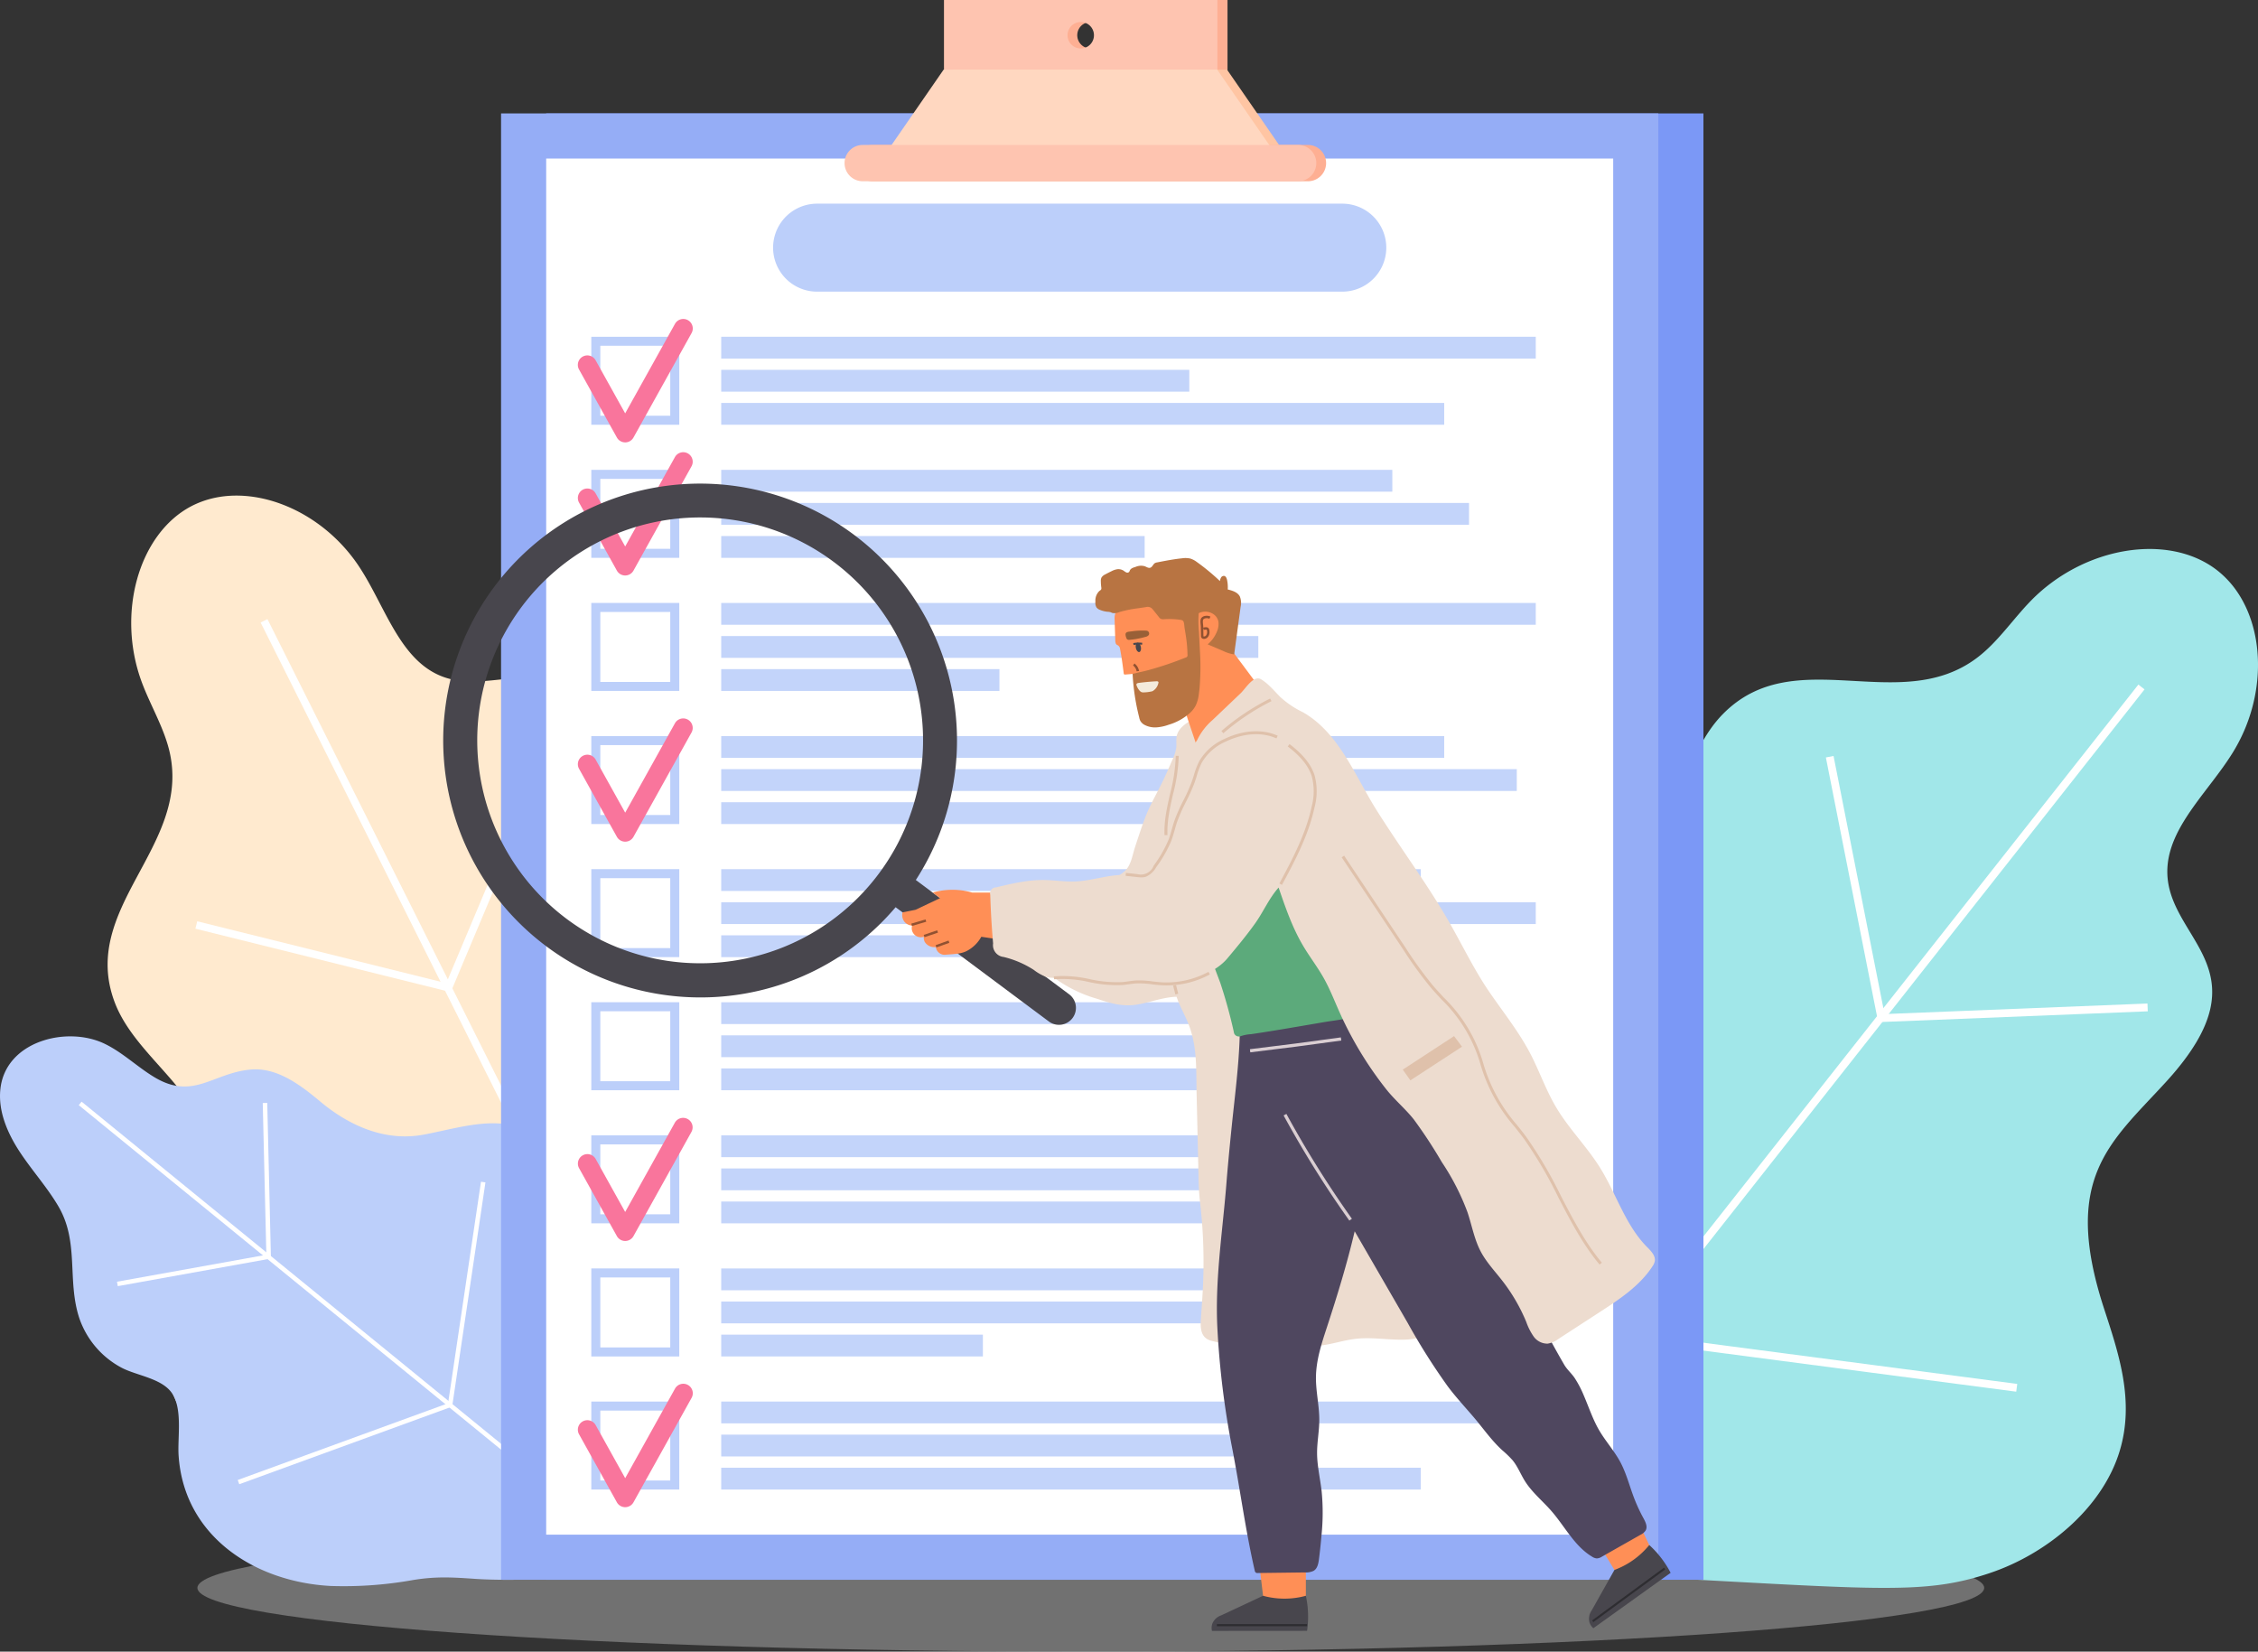 <svg id="Group_16073" data-name="Group 16073" xmlns="http://www.w3.org/2000/svg" xmlns:xlink="http://www.w3.org/1999/xlink" width="625" height="457.155" viewBox="0 0 625 457.155">
  <rect x="0" y="0" width="625" height="457.155" fill="#333333" stroke="none"/>
  <defs>
    <clipPath id="clip-path">
      <rect id="Rectangle_9264" data-name="Rectangle 9264" width="625" height="457.155" fill="none"/>
    </clipPath>
    <clipPath id="clip-path-3">
      <rect id="Rectangle_9210" data-name="Rectangle 9210" width="494.574" height="35.309" fill="none"/>
    </clipPath>
    <clipPath id="clip-path-4">
      <rect id="Rectangle_9258" data-name="Rectangle 9258" width="82.797" height="91.81" fill="none"/>
    </clipPath>
    <clipPath id="clip-path-5">
      <rect id="Rectangle_9262" data-name="Rectangle 9262" width="124.135" height="16.205" fill="none"/>
    </clipPath>
  </defs>
  <g id="Group_16072" data-name="Group 16072" clip-path="url(#clip-path)">
    <g id="Group_16071" data-name="Group 16071">
      <g id="Group_16070" data-name="Group 16070" clip-path="url(#clip-path)">
        <g id="Group_16063" data-name="Group 16063" transform="translate(54.641 421.846)" opacity="0.4" style="mix-blend-mode: multiply;isolation: isolate">
          <g id="Group_16062" data-name="Group 16062">
            <g id="Group_16061" data-name="Group 16061" clip-path="url(#clip-path-3)">
              <path id="Path_61175" data-name="Path 61175" d="M560.784,528.819c0,9.75-110.714,17.655-247.287,17.655S66.21,538.569,66.21,528.819,176.924,511.164,313.5,511.164s247.287,7.9,247.287,17.655" transform="translate(-66.21 -511.164)" fill="#ccc"/>
            </g>
          </g>
        </g>
        <path id="Path_61176" data-name="Path 61176" d="M627.522,467.545c-19.011,6.395-31.9,4.37-105.2.587-53.012-2.748-44.446-19.213-55.627-41.909-8.439-17.066-17.723-31.538-23.574-50.52-.352-1.214-.73-2.4-1.052-3.587-15.793-58.6,27.858-102.531,60.542-100.643,8,.426,16.093,3.343,24.068-.634,14.464-7.205,15.061-28.983,26.815-40.969,19.825-20.265,48.782.6,70.336-15.582,5.8-4.351,9.953-10.719,15.1-15.969,14.587-14.835,37.7-18.668,51.14-8.513a26.487,26.487,0,0,1,4.258,4.08c9.477,11.416,9.972,31.093.319,46.641-6.383,10.322-16.873,19.676-17.987,30.933-2.049,20.649,29.144,27.921-.6,60.324-15.2,16.6-28.774,26.389-17.074,62.391,4.036,12.4,8.678,25.711,4.333,39.8-4.9,15.912-20.409,28.4-35.794,33.566" transform="translate(-76.663 -32.173)" fill="#a1e7e9"/>
        <rect id="Rectangle_9211" data-name="Rectangle 9211" width="300.214" height="2.162" transform="translate(406.06 425.263) rotate(-51.757)" fill="#fff"/>
        <rect id="Rectangle_9212" data-name="Rectangle 9212" width="73.757" height="2.161" transform="translate(520.706 280.719) rotate(-2.299)" fill="#fff"/>
        <rect id="Rectangle_9213" data-name="Rectangle 9213" width="2.162" height="73.756" transform="translate(505.39 209.655) rotate(-11.179)" fill="#fff"/>
        <rect id="Rectangle_9214" data-name="Rectangle 9214" width="2.162" height="107.988" transform="translate(451.011 371.141) rotate(-82.521)" fill="#fff"/>
        <rect id="Rectangle_9215" data-name="Rectangle 9215" width="2.163" height="107.989" transform="translate(411.345 269.498) rotate(-20.974)" fill="#fff"/>
        <path id="Path_61177" data-name="Path 61177" d="M278.5,339.452c-2.23,19.432-9.355,29.969-43.059,93.113-24.386,45.662-35.008,28.576-59.676,29.045-18.562.381-35.549,5.285-54.731,2.588-1.218-.192-2.419-.348-3.6-.557C59.151,453.307,38.453,396.576,53.66,368.5c3.691-6.888,9.617-12.821,9.41-21.51-.369-15.754-19.348-25.3-25.06-40.643-9.678-25.9,20.735-42.819,15.38-68.55-1.437-6.927-5.341-13.227-7.844-19.942-7.054-19.023-.865-41.015,13.668-48.674a25.869,25.869,0,0,1,5.366-2.069c14-3.638,31.58,4.077,41.308,19.04,6.469,9.911,10.381,23.047,19.858,28.693,17.38,10.363,36.722-14.163,53.005,25.519,8.362,20.3,11.378,36.334,48.007,40.918,12.622,1.575,26.293,2.99,36.934,12.664,12.018,10.914,16.616,29.78,14.805,45.5" transform="translate(-6.307 -29.045)" fill="#ffeacf"/>
        <rect id="Rectangle_9216" data-name="Rectangle 9216" width="2.109" height="292.761" transform="translate(72.142 172.305) rotate(-26.605)" fill="#fff"/>
        <rect id="Rectangle_9217" data-name="Rectangle 9217" width="71.924" height="2.109" transform="translate(123.167 272.961) rotate(-67.158)" fill="#fff"/>
        <rect id="Rectangle_9218" data-name="Rectangle 9218" width="2.109" height="71.925" transform="matrix(0.241, -0.97, 0.97, 0.241, 54.088, 257.047)" fill="#fff"/>
        <rect id="Rectangle_9219" data-name="Rectangle 9219" width="105.307" height="2.108" transform="translate(172.351 370.812) rotate(-57.386)" fill="#fff"/>
        <rect id="Rectangle_9220" data-name="Rectangle 9220" width="2.108" height="105.308" transform="matrix(0.073, -0.997, 0.997, 0.073, 67.962, 364.861)" fill="#fff"/>
        <path id="Path_61178" data-name="Path 61178" d="M162.448,392.918a50.864,50.864,0,0,1,2.427,9.454c2.691,16.912-1.157,34.092-2.31,50.959-2.088,30.551,26.475,33.982,13.278,40.216-9.35,4.433-34.378,4.881-44.261,4.2-6.286-.43-10.776-.726-17.149.3a108.674,108.674,0,0,1-22.914,1.662c-20.945-1.107-40.629-13.687-42.086-36.16-.324-5,1.207-13.06-1.973-17.4-2.868-3.913-9.582-4.677-13.678-6.78a24.514,24.514,0,0,1-11.868-13.895c-3.394-10.449.059-20.923-5.733-30.812-3.135-5.353-7.361-9.985-10.76-15.176s-6.012-11.281-5.3-17.445c1.509-13.128,18.312-17.392,28.706-12.471,5.059,2.395,9.132,6.454,13.934,9.332,10.742,6.438,16.146-1.193,26.631-2.132,7.193-.644,13.628,4.143,19.163,8.783,8.086,6.78,18.081,11.252,28.8,9.216,12.315-2.34,23.294-6.678,34.333,2.331a36.117,36.117,0,0,1,10.767,15.815" transform="translate(0 -60.736)" fill="#bccffa"/>
        <rect id="Rectangle_9221" data-name="Rectangle 9221" width="1.248" height="173.188" transform="translate(21.797 305.892) rotate(-50.799)" fill="#fff"/>
        <rect id="Rectangle_9222" data-name="Rectangle 9222" width="1.247" height="42.549" transform="translate(72.726 305.299) rotate(-1.361)" fill="#fff"/>
        <rect id="Rectangle_9223" data-name="Rectangle 9223" width="42.548" height="1.247" transform="translate(32.378 354.761) rotate(-10.217)" fill="#fff"/>
        <rect id="Rectangle_9224" data-name="Rectangle 9224" width="62.297" height="1.247" transform="translate(123.983 388.709) rotate(-81.554)" fill="#fff"/>
        <rect id="Rectangle_9225" data-name="Rectangle 9225" width="62.296" height="1.247" transform="translate(65.8 409.642) rotate(-20.042)" fill="#fff"/>
        <rect id="Rectangle_9226" data-name="Rectangle 9226" width="320.321" height="405.866" transform="translate(151.179 31.393)" fill="#7b98f6"/>
        <rect id="Rectangle_9227" data-name="Rectangle 9227" width="320.321" height="405.866" transform="translate(138.691 31.393)" fill="#95adf6"/>
        <rect id="Rectangle_9228" data-name="Rectangle 9228" width="295.344" height="380.889" transform="translate(151.179 43.882)" fill="#fff"/>
        <path id="Path_61179" data-name="Path 61179" d="M395.684,0H320.006V19.48h75.678ZM358.641,13.3a3.657,3.657,0,1,1,2.677-2.739,3.64,3.64,0,0,1-2.677,2.739" transform="translate(-55.916)" fill="#feaf93"/>
        <path id="Path_61180" data-name="Path 61180" d="M410.273,50.456H297.092l18.732-27.11h75.717Z" transform="translate(-51.912 -4.079)" fill="#ffc5a3"/>
        <path id="Path_61181" data-name="Path 61181" d="M412.105,58.661H291.576a5.022,5.022,0,1,1,0-10.044h120.53a5.022,5.022,0,0,1,0,10.044" transform="translate(-50.071 -8.495)" fill="#feaf93"/>
        <path id="Path_61182" data-name="Path 61182" d="M392.288,0H316.61V19.48h75.678ZM355.358,13.3a3.657,3.657,0,1,1,2.677-2.739,3.64,3.64,0,0,1-2.677,2.739" transform="translate(-55.323)" fill="#fec4b0"/>
        <path id="Path_61183" data-name="Path 61183" d="M406.983,50.456H293.8l18.732-27.11h75.717Z" transform="translate(-51.338 -4.079)" fill="#ffd7c0"/>
        <path id="Path_61184" data-name="Path 61184" d="M408.817,58.661H288.287a5.022,5.022,0,0,1,0-10.044h120.53a5.022,5.022,0,0,1,0,10.044" transform="translate(-49.496 -8.495)" fill="#fec4b0"/>
        <path id="Path_61185" data-name="Path 61185" d="M429.023,80.484h0A12.176,12.176,0,0,1,416.847,92.66H271.472a12.176,12.176,0,1,1,0-24.352H416.847a12.176,12.176,0,0,1,12.176,12.176" transform="translate(-45.308 -11.936)" fill="#bccffa"/>
        <path id="Path_61186" data-name="Path 61186" d="M220.176,134.8H200.819V115.443h19.357Zm2.5-21.855H198.321V137.3h24.352Z" transform="translate(-34.654 -19.736)" fill="#bccffa"/>
        <path id="Path_61187" data-name="Path 61187" d="M220.176,179.44H200.819V160.083h19.357Zm2.5-21.854H198.321v24.352h24.352Z" transform="translate(-34.654 -27.536)" fill="#bccffa"/>
        <path id="Path_61188" data-name="Path 61188" d="M220.176,224.081H200.819V204.724h19.357Zm2.5-21.855H198.321v24.352h24.352Z" transform="translate(-34.654 -35.336)" fill="#bccffa"/>
        <path id="Path_61189" data-name="Path 61189" d="M220.176,268.721H200.819V249.364h19.357Zm2.5-21.854H198.321v24.352h24.352Z" transform="translate(-34.654 -43.136)" fill="#bccffa"/>
        <path id="Path_61190" data-name="Path 61190" d="M220.176,313.361H200.819V294h19.357Zm2.5-21.854H198.321v24.352h24.352Z" transform="translate(-34.654 -50.937)" fill="#bccffa"/>
        <path id="Path_61191" data-name="Path 61191" d="M220.176,358H200.819V338.645h19.357Zm2.5-21.855H198.321V360.5h24.352Z" transform="translate(-34.654 -58.737)" fill="#bccffa"/>
        <path id="Path_61192" data-name="Path 61192" d="M220.176,402.642H200.819V383.285h19.357Zm2.5-21.854H198.321V405.14h24.352Z" transform="translate(-34.654 -66.537)" fill="#bccffa"/>
        <path id="Path_61193" data-name="Path 61193" d="M220.176,447.283H200.819V427.926h19.357Zm2.5-21.855H198.321V449.78h24.352Z" transform="translate(-34.654 -74.337)" fill="#bccffa"/>
        <path id="Path_61194" data-name="Path 61194" d="M220.176,491.923H200.819V472.566h19.357Zm2.5-21.855H198.321V494.42h24.352Z" transform="translate(-34.654 -82.138)" fill="#bccffa"/>
        <rect id="Rectangle_9229" data-name="Rectangle 9229" width="225.466" height="6.036" transform="translate(199.627 93.209)" fill="#c3d4fa"/>
        <rect id="Rectangle_9230" data-name="Rectangle 9230" width="129.565" height="6.036" transform="translate(199.627 102.367)" fill="#c3d4fa"/>
        <rect id="Rectangle_9231" data-name="Rectangle 9231" width="200.123" height="6.036" transform="translate(199.627 111.526)" fill="#c3d4fa"/>
        <rect id="Rectangle_9232" data-name="Rectangle 9232" width="185.762" height="6.036" transform="translate(199.627 130.05)" fill="#c3d4fa"/>
        <rect id="Rectangle_9233" data-name="Rectangle 9233" width="206.992" height="6.036" transform="translate(199.627 139.208)" fill="#c3d4fa"/>
        <rect id="Rectangle_9234" data-name="Rectangle 9234" width="117.205" height="6.036" transform="translate(199.627 148.366)" fill="#c3d4fa"/>
        <rect id="Rectangle_9235" data-name="Rectangle 9235" width="225.466" height="6.036" transform="translate(199.627 166.89)" fill="#c3d4fa"/>
        <rect id="Rectangle_9236" data-name="Rectangle 9236" width="148.667" height="6.036" transform="translate(199.627 176.048)" fill="#c3d4fa"/>
        <rect id="Rectangle_9237" data-name="Rectangle 9237" width="77.01" height="6.036" transform="translate(199.627 185.206)" fill="#c3d4fa"/>
        <rect id="Rectangle_9238" data-name="Rectangle 9238" width="200.123" height="6.036" transform="translate(199.627 203.731)" fill="#c3d4fa"/>
        <rect id="Rectangle_9239" data-name="Rectangle 9239" width="220.209" height="6.036" transform="translate(199.627 212.889)" fill="#c3d4fa"/>
        <rect id="Rectangle_9240" data-name="Rectangle 9240" width="148.667" height="6.036" transform="translate(199.627 222.046)" fill="#c3d4fa"/>
        <rect id="Rectangle_9241" data-name="Rectangle 9241" width="193.622" height="6.036" transform="translate(199.627 240.57)" fill="#c3d4fa"/>
        <rect id="Rectangle_9242" data-name="Rectangle 9242" width="225.466" height="6.036" transform="translate(199.627 249.728)" fill="#c3d4fa"/>
        <rect id="Rectangle_9243" data-name="Rectangle 9243" width="110.104" height="6.036" transform="translate(199.627 258.886)" fill="#c3d4fa"/>
        <rect id="Rectangle_9244" data-name="Rectangle 9244" width="148.667" height="6.036" transform="translate(199.627 277.41)" fill="#c3d4fa"/>
        <rect id="Rectangle_9245" data-name="Rectangle 9245" width="193.622" height="6.036" transform="translate(199.627 286.568)" fill="#c3d4fa"/>
        <rect id="Rectangle_9246" data-name="Rectangle 9246" width="225.466" height="6.036" transform="translate(199.627 295.726)" fill="#c3d4fa"/>
        <rect id="Rectangle_9247" data-name="Rectangle 9247" width="225.466" height="6.036" transform="translate(199.627 314.251)" fill="#c3d4fa"/>
        <rect id="Rectangle_9248" data-name="Rectangle 9248" width="200.123" height="6.036" transform="translate(199.627 323.409)" fill="#c3d4fa"/>
        <rect id="Rectangle_9249" data-name="Rectangle 9249" width="148.667" height="6.036" transform="translate(199.627 332.567)" fill="#c3d4fa"/>
        <rect id="Rectangle_9250" data-name="Rectangle 9250" width="225.466" height="6.036" transform="translate(199.627 351.091)" fill="#c3d4fa"/>
        <rect id="Rectangle_9251" data-name="Rectangle 9251" width="193.622" height="6.036" transform="translate(199.627 360.249)" fill="#c3d4fa"/>
        <rect id="Rectangle_9252" data-name="Rectangle 9252" width="72.432" height="6.036" transform="translate(199.627 369.407)" fill="#c3d4fa"/>
        <rect id="Rectangle_9253" data-name="Rectangle 9253" width="220.209" height="6.036" transform="translate(199.627 387.93)" fill="#c3d4fa"/>
        <rect id="Rectangle_9254" data-name="Rectangle 9254" width="148.667" height="6.036" transform="translate(199.627 397.088)" fill="#c3d4fa"/>
        <rect id="Rectangle_9255" data-name="Rectangle 9255" width="193.622" height="6.036" transform="translate(199.627 406.246)" fill="#c3d4fa"/>
        <path id="Path_61195" data-name="Path 61195" d="M206.914,141.145a2.627,2.627,0,0,1-2.3-1.349l-10.473-18.817a2.627,2.627,0,0,1,4.591-2.555l8.177,14.693,13.768-24.739a2.627,2.627,0,1,1,4.59,2.555L209.21,139.8a2.627,2.627,0,0,1-2.3,1.349" transform="translate(-33.866 -18.702)" fill="#f9759c"/>
        <path id="Path_61196" data-name="Path 61196" d="M206.914,185.786a2.627,2.627,0,0,1-2.3-1.349L194.147,165.62a2.627,2.627,0,0,1,4.591-2.555l8.177,14.693,13.768-24.739a2.626,2.626,0,0,1,4.59,2.554L209.21,184.437a2.627,2.627,0,0,1-2.3,1.349" transform="translate(-33.866 -26.502)" fill="#f9759c"/>
        <path id="Path_61197" data-name="Path 61197" d="M206.914,275.067a2.627,2.627,0,0,1-2.3-1.349L194.147,254.9a2.627,2.627,0,0,1,4.591-2.555l8.177,14.693L220.682,242.3a2.626,2.626,0,0,1,4.59,2.554L209.21,273.718a2.627,2.627,0,0,1-2.3,1.349" transform="translate(-33.866 -42.103)" fill="#f9759c"/>
        <path id="Path_61198" data-name="Path 61198" d="M206.914,408.987a2.626,2.626,0,0,1-2.3-1.348l-10.473-18.818a2.627,2.627,0,0,1,4.591-2.554l8.177,14.693,13.768-24.74a2.627,2.627,0,0,1,4.59,2.555L209.21,407.639a2.627,2.627,0,0,1-2.3,1.348" transform="translate(-33.866 -65.503)" fill="#f9759c"/>
        <path id="Path_61199" data-name="Path 61199" d="M206.914,498.269a2.626,2.626,0,0,1-2.3-1.349L194.147,478.1a2.627,2.627,0,0,1,4.591-2.555l8.177,14.693L220.682,465.5a2.627,2.627,0,1,1,4.59,2.555L209.21,496.919a2.626,2.626,0,0,1-2.3,1.349" transform="translate(-33.866 -81.104)" fill="#f9759c"/>
        <path id="Path_61200" data-name="Path 61200" d="M219.617,304.4a71.108,71.108,0,1,1,57.123-28.592A70.754,70.754,0,0,1,219.617,304.4m.165-132.848a61.7,61.7,0,1,0,36.836,12.223,61.706,61.706,0,0,0-36.836-12.223" transform="translate(-25.957 -28.329)" fill="#48464d"/>
        <path id="Path_61201" data-name="Path 61201" d="M342.242,333.986l-42.92-32a4.694,4.694,0,0,1,5.612-7.526l42.92,32a4.694,4.694,0,1,1-5.611,7.526" transform="translate(-51.972 -51.29)" fill="#48464d"/>
        <path id="Path_61202" data-name="Path 61202" d="M384.469,246.208c-.1.928.031,1.882-.07,2.816a11.254,11.254,0,0,1-1.023,3.207c-.9,2.085-1.806,4.171-2.8,6.215-1.678,3.455-3.663,6.8-4.982,10.417-.936,2.572-1.807,5.169-2.647,7.774-.691,2.142-1.032,4.763-2.686,6.4a11.6,11.6,0,0,1-3.267,2.123c-4.229,2-8.855,2.986-13.432,3.955l-7.735,1.638a26.344,26.344,0,0,0-6.39,2.736c-4.149,2.124-3.121,7.129-.5,10.4a23.645,23.645,0,0,0,5.416,4.508l5.966,4.031a37.259,37.259,0,0,0,12.138,6.036c4.224,1.4,7.512,2.388,12.03,1.44,3.333-.7,6.6-1.866,10-2,.784,2.37,2.027,4.558,3.015,6.85,2.8,6.493,2.378,13.117,2.539,20.054q.26,11.291.522,22.581a71.754,71.754,0,0,0,.408,7.233,141.432,141.432,0,0,1,.895,21.709c-.112,3.712-.427,7.4-.657,11.106-.163,2.631.14,5.043,3.064,5.736a75.9,75.9,0,0,0,32.669.845c2.4-.494,4.767-1.164,7.2-1.436,4.593-.512,9.231.409,13.851.224,3.865-.154,13.326-2.395,11.526-7.992-4.419-13.744-10.07-27.045-15.669-40.338-5.042-11.971-10.065-23.971-14.128-36.318-4.15-12.613-10.242-24.478-15.763-36.552-5.032-11-9.919-22.086-14.058-33.461q-1.545-4.251-2.943-8.555a45.726,45.726,0,0,0-1.665-5.539c-.779-1.66-1.851-3.629-3.938-3.558a6.843,6.843,0,0,0-3.086,1.076c-1.648.944-3.3,2.246-3.719,4.1a4.4,4.4,0,0,0-.088.536" transform="translate(-58.824 -42.023)" fill="#eddccf"/>
        <path id="Path_61203" data-name="Path 61203" d="M422.551,526.27h12.741v8.3H423.556Z" transform="translate(-73.835 -91.958)" fill="#ff8f56"/>
        <path id="Path_61204" data-name="Path 61204" d="M537.024,517.882l10.813-6.035,2.5,5.231a7.424,7.424,0,0,1-4.459,7.119,7.024,7.024,0,0,1-5.176-.224l-3.682-6.09" transform="translate(-93.837 -89.438)" fill="#ff8f56"/>
        <path id="Path_61205" data-name="Path 61205" d="M331.261,299.191h-9.3a19.9,19.9,0,0,0-10.921,0l2.061,1.537-6.808,3.23-3.6.72a3.041,3.041,0,0,0,.531,2.6,2.989,2.989,0,0,0,2.118,1.063,2.508,2.508,0,0,0,3.233,3.08,2.554,2.554,0,0,0,.266,1.431,3.1,3.1,0,0,0,3.059,1.425,2.478,2.478,0,0,0,2.934,2.1c2.883-.2,4.324-.3,5.784-1.09a9.775,9.775,0,0,0,3.875-3.856l6.77,1.006Z" transform="translate(-52.874 -52.146)" fill="#ff8f56"/>
        <path id="Path_61206" data-name="Path 61206" d="M403.435,208.61a14.3,14.3,0,0,0,1.934,5.228q1.614,2.179,3.241,4.347l4.87,6.531-16.43,18.218-2.907-8.659c-.906-2.7-1.381-5.6-2.829-8.088a9.645,9.645,0,0,0-5.589-4.461c-2.8-.712-6.081-.153-8.923.036a.349.349,0,0,1-.446-.386c-.291-2.222-.565-4.441-1-6.639a1.428,1.428,0,0,0-.458-.942c-.279-.239-.564-.215-.732-.643a2.906,2.906,0,0,1-.145-.98q-.092-2.832-.184-5.665c-.045-1.372.2-2.345,1.549-2.868a24.226,24.226,0,0,1,5.75-1.363c3.3-.416,6.594-.779,9.893-1.246a23.511,23.511,0,0,1,4.648-.347,7.9,7.9,0,0,1,4.363,1.457,9.191,9.191,0,0,1,2.866,4.541c.2.615.368,1.268.528,1.932" transform="translate(-65.322 -35.062)" fill="#ff8f56"/>
        <path id="Path_61207" data-name="Path 61207" d="M399.819,279.249a93.583,93.583,0,0,0,2.931,21.827c1.29,4.8,3.148,9.378,4.876,14.03a138.552,138.552,0,0,1,3.74,13.563,1.359,1.359,0,0,0,1.395,1.256,37.841,37.841,0,0,0,6.666.851,164.3,164.3,0,0,0,21.57-.939,5.359,5.359,0,0,0,2.733-.9,4.566,4.566,0,0,0,1.292-3.788,240.546,240.546,0,0,0-2.771-29.074c-.711-4.457-1.571-8.9-2.619-13.288a112.763,112.763,0,0,0-2.942-11.45c-1.729-4.865-4.536-9.019-7.229-13.364-2.777-4.48-6.27-9.044-11.5-10.7a26.793,26.793,0,0,0-7.594-.881,18.6,18.6,0,0,0-6.467.632,4.274,4.274,0,0,0-2.026,1.292,5.546,5.546,0,0,0-.852,3.043,264.873,264.873,0,0,0-1.2,27.9" transform="translate(-69.854 -43.049)" fill="#5caa7b"/>
        <path id="Path_61208" data-name="Path 61208" d="M381.884,218.227c-1.4.375-2.791.635-4.191.986A60.852,60.852,0,0,0,379.5,231.2a4.1,4.1,0,0,0,.306.989,2.911,2.911,0,0,0,1.244,1.178,6.189,6.189,0,0,0,3.3.659,12.6,12.6,0,0,0,3.315-.722,15.33,15.33,0,0,0,5.984-3.345,7.708,7.708,0,0,0,1.547-2.042,10.45,10.45,0,0,0,.852-3.306c.032-.238.062-.476.092-.716q.056-.463.1-.929a70.475,70.475,0,0,0,.074-10.3c-.084-1.718-.186-3.435-.259-5.153a29.688,29.688,0,0,1-.079-4.9.373.373,0,0,1,.063-.193.366.366,0,0,1,.152-.1c2.2-.917,5.094.239,5.286,2.791a5.385,5.385,0,0,1-.427,2.35,8.987,8.987,0,0,1-2.581,3.587l4.321,1.847a10.463,10.463,0,0,0,3.013.942q.889-6.557,1.778-13.113a4.833,4.833,0,0,0-.223-2.959c-.63-1.16-2.054-1.587-3.336-1.907a9.209,9.209,0,0,0-.2-2.682c-.1-.453-.315-.971-.769-1.065a.893.893,0,0,0-.876.44,2.632,2.632,0,0,0-.313.986,60.765,60.765,0,0,0-6.429-5.309,6.025,6.025,0,0,0-1.736-.914,6.184,6.184,0,0,0-2.335-.078c-2.311.24-4.594.684-6.875,1.126a1.916,1.916,0,0,0-.591.183c-.548.312-.728,1.118-1.33,1.3-.51.156-1.009-.222-1.508-.412a3.76,3.76,0,0,0-2.49.156c-.593.193-1.339.374-1.635.988a1.746,1.746,0,0,1-.226.448.71.71,0,0,1-.783.106,4.365,4.365,0,0,1-.707-.455,2.666,2.666,0,0,0-1.7-.427,4.927,4.927,0,0,0-1.619.533q-.917.435-1.809.922a2.31,2.31,0,0,0-1.019.867,2.188,2.188,0,0,0-.172,1.04,13.551,13.551,0,0,0,.124,1.675,1.034,1.034,0,0,1-.006.477c-.087.253-.351.388-.564.548a3.7,3.7,0,0,0-1.056,2.921,2.555,2.555,0,0,0,.3,1.6,2.22,2.22,0,0,0,1.021.7,7.17,7.17,0,0,0,2.076.5,3.287,3.287,0,0,1,.758.111c.178.059.342.154.521.215a3.089,3.089,0,0,0,1.892-.225,32.977,32.977,0,0,1,5.271-1.074l2.155-.319a1.75,1.75,0,0,1,1.9.664q.833,1.018,1.644,2.052a1.794,1.794,0,0,0,.555.531,1.861,1.861,0,0,0,.968.1,21.983,21.983,0,0,1,4.456.177,1.548,1.548,0,0,1,.632.189c.465.3.441,1.571.531,2.08.142.807.276,1.616.392,2.428a37.835,37.835,0,0,1,.418,4.99.62.62,0,0,1-.484.745,94.582,94.582,0,0,1-10.508,3.532" transform="translate(-64.194 -32.703)" fill="#b87442"/>
        <path id="Path_61209" data-name="Path 61209" d="M377.735,213.56a.838.838,0,0,0,.219.353.92.92,0,0,0,.656.139,22.572,22.572,0,0,0,4.348-.807,1.567,1.567,0,0,0,.964-.513.807.807,0,0,0-.331-1.142,1.5,1.5,0,0,0-.535-.092,20.481,20.481,0,0,0-3.957.216c-.406.062-1.177.06-1.463.415s-.047,1.052.1,1.431" transform="translate(-65.962 -36.953)" fill="#996037"/>
        <g id="Group_16066" data-name="Group 16066" transform="translate(252.238 170.432)" opacity="0.43" style="mix-blend-mode: overlay;isolation: isolate">
          <g id="Group_16065" data-name="Group 16065">
            <g id="Group_16064" data-name="Group 16064" clip-path="url(#clip-path-4)">
              <path id="Path_61210" data-name="Path 61210" d="M381.015,224.706a2.572,2.572,0,0,0-1-1.636l.4-.54a3.253,3.253,0,0,1,1.267,2.066Z" transform="translate(-318.639 -209.316)"/>
              <path id="Path_61211" data-name="Path 61211" d="M403.629,212.922a1.13,1.13,0,0,1-.242-.026.757.757,0,0,1-.463-.278.888.888,0,0,1-.144-.539l-.047-2.554c0-.14-.021-.316-.042-.506-.074-.687-.167-1.543.288-2a1.664,1.664,0,0,1,.822-.432,2.476,2.476,0,0,1,1.587.157l-.277.611a1.8,1.8,0,0,0-1.156-.114,1,1,0,0,0-.5.249c-.232.235-.152.974-.1,1.462.023.213.044.408.047.565l.005.281a2.808,2.808,0,0,1,.732-.107,1.022,1.022,0,0,1,.57.131c.53.331.421,1.449.42,1.461a2.08,2.08,0,0,1-.469,1.158,1.408,1.408,0,0,1-1.034.485m-.218-3.025.04,2.17a.641.641,0,0,0,.015.154.685.685,0,0,0,.694-.229,1.442,1.442,0,0,0,.305-.789,1.607,1.607,0,0,0-.117-.824.616.616,0,0,0-.2-.023,2.131,2.131,0,0,0-.575.087Z" transform="translate(-322.592 -206.518)"/>
              <path id="Path_61212" data-name="Path 61212" d="M305.823,310.176l-.177-.647c1.311-.361,2.637-.753,3.941-1.164l.2.64c-1.312.413-2.646.806-3.965,1.171" transform="translate(-305.645 -224.314)"/>
              <rect id="Rectangle_9256" data-name="Rectangle 9256" width="3.941" height="0.671" transform="translate(3.443 88.335) rotate(-18.726)"/>
              <rect id="Rectangle_9257" data-name="Rectangle 9257" width="3.801" height="0.67" transform="translate(6.733 91.179) rotate(-19.731)"/>
            </g>
          </g>
        </g>
        <path id="Path_61213" data-name="Path 61213" d="M382.345,216.72c.138.712-.063,1.35-.449,1.425s-.811-.442-.949-1.155.063-1.349.449-1.424.811.442.949,1.154" transform="translate(-66.557 -37.666)" fill="#48464d"/>
        <path id="Path_61214" data-name="Path 61214" d="M380.181,216.187l-.1-.527a8.393,8.393,0,0,1,2.51-.08l-.062.532a7.942,7.942,0,0,0-2.352.075" transform="translate(-66.414 -37.659)" fill="#48464d"/>
        <path id="Path_61215" data-name="Path 61215" d="M383.751,228.713q-.964.1-1.924.228a1.507,1.507,0,0,0-.414.1c-.47.21-.21.645-.059.989a4.04,4.04,0,0,0,.541.9,2.2,2.2,0,0,0,.538.505,1.347,1.347,0,0,0,.742.134,10.461,10.461,0,0,0,1.876-.208,2.9,2.9,0,0,0,.581-.142,3.393,3.393,0,0,0,1.585-2.173.518.518,0,0,0,.047-.281.351.351,0,0,0-.248-.243,1.032,1.032,0,0,0-.36-.025q-1.454.073-2.9.219" transform="translate(-66.599 -39.925)" fill="#f4ebdc"/>
        <path id="Path_61216" data-name="Path 61216" d="M444.623,341.22c-2.189.547-4.515.772-6.74,1.151l-6.877,1.175c-4.451.76-8.914,1.519-13.368,2.167a11.542,11.542,0,0,0-3.177.643c-.255,8.065-1.3,16.143-2.134,24.154-.477,4.614-.928,9.231-1.326,13.852-.126,1.478-.236,2.958-.363,4.437-1.107,12.9-3.031,25.509-2.349,38.435a237.283,237.283,0,0,0,4.063,32.947c2.21,11.32,3.672,22.7,6.256,33.951a.956.956,0,0,0,.338.637.946.946,0,0,0,.521.093L432.5,494.7a5.048,5.048,0,0,0,2.364-.415c1.23-.668,1.426-2.374,1.581-3.609.265-2.1.481-4.213.663-6.323a61.31,61.31,0,0,0,.035-12.094c-.4-3.535-1.253-7.032-1.266-10.59-.011-3.036.593-6.047.61-9.083.024-4-.97-7.963-.922-11.967.057-4.674,1.529-9.2,2.987-13.644,2.9-8.841,5.6-17.641,7.734-26.7l14.664,25.35a177.848,177.848,0,0,0,11.1,17.573c2.254,3.017,4.813,5.751,7.228,8.591,2.615,3.074,4.854,6.35,7.857,9.094a28.217,28.217,0,0,1,2.842,2.747c1.429,1.731,2.237,3.88,3.43,5.782,1.975,3.15,4.94,5.533,7.379,8.34,3.71,4.272,6.366,9.689,11.223,12.593a2.7,2.7,0,0,0,1.31.474,2.98,2.98,0,0,0,1.448-.513l10.629-6.026a3.488,3.488,0,0,0,1.425-1.192c.6-1.059-.039-2.358-.621-3.424a45.943,45.943,0,0,1-2.7-5.89c-1.211-3.222-2.066-6.6-3.691-9.629-1.679-3.133-4.121-5.8-5.9-8.876-1.767-3.062-2.858-6.442-4.259-9.674a29.386,29.386,0,0,0-2.447-4.67c-.89-1.33-2.148-2.383-2.934-3.746a246.362,246.362,0,0,1-11.654-22.668c-3.915-8.782-7.368-17.76-10.774-26.749-3.856-10.173-7.743-20.446-13.411-29.778-.931-1.533-1.887-3.052-2.893-4.536a45.615,45.615,0,0,0-7.062-8.406A25.232,25.232,0,0,0,454.2,341.9c-1.494-.859-3.076-1.795-4.831-1.5l-4.748.811" transform="translate(-71.318 -59.472)" fill="#4f475f"/>
        <path id="Path_61217" data-name="Path 61217" d="M419.322,352.071l-.1-.871c8.376-1,16.844-2.094,25.171-3.266l.121.869c-8.332,1.172-16.807,2.271-25.19,3.267" transform="translate(-73.252 -60.797)" fill="#daced2"/>
        <path id="Path_61218" data-name="Path 61218" d="M448.716,403.125a287.656,287.656,0,0,1-18.193-29.11l.77-.419a286.7,286.7,0,0,0,18.137,29.02Z" transform="translate(-75.228 -65.28)" fill="#daced2"/>
        <path id="Path_61219" data-name="Path 61219" d="M388.133,253.524a31.613,31.613,0,0,1-2.969,9.954c-1.478,3.242-1.8,6.887-3.354,10.1-1.425,2.945-3.78,5.319-6.092,7.634a4.068,4.068,0,0,1-1.407,1.051,4.857,4.857,0,0,1-2.535-.1c-5.325-1-10.685,1.342-16.1,1.568-2.921.122-5.835-.375-8.759-.4-4.458-.043-8.847,1-13.183,2.043a1.645,1.645,0,0,0-1.607,2.046q.205,6.743.791,13.466a3.279,3.279,0,0,0,2.9,3.743,27.14,27.14,0,0,1,8.342,3.57,13.693,13.693,0,0,0,3.308,1.9c1.764.569,3.675.221,5.528.279,2.9.091,5.7,1.058,8.6,1.258,3.006.207,6.047.172,9.066.2,4.786.047,9.783.546,14.5-.4,4.4-.879,9.647-2.894,12.592-6.4,2.66-3.172,5.317-6.355,7.719-9.731,2.288-3.217,3.827-6.934,6.472-9.878,1.887,5.509,3.794,11.063,6.761,16.075,1.8,3.049,3.986,5.868,5.723,8.957,1.705,3.031,2.963,6.288,4.381,9.463a100.837,100.837,0,0,0,12.883,21.275c2.368,3,5.38,5.5,7.688,8.422a131.95,131.95,0,0,1,7.738,11.8,66.2,66.2,0,0,1,7.112,13.885c1.211,3.615,1.868,7.446,3.641,10.821,1.569,2.988,3.932,5.467,6,8.132a49.317,49.317,0,0,1,6.611,11.363,16.91,16.91,0,0,0,2.045,4.052,4.671,4.671,0,0,0,3.888,1.988,6.761,6.761,0,0,0,2.987-1.31l11.5-7.473c5.406-3.513,10.97-7.182,14.5-12.579a4.059,4.059,0,0,0,.652-1.382c.312-1.551-1.021-2.885-2.134-4.009-6.009-6.071-8.494-14.712-13.016-21.957-3.633-5.821-8.588-10.739-12.1-16.632-2.475-4.153-4.184-8.707-6.26-13.074-3.318-6.978-7.923-12.589-12.244-18.884-4.173-6.081-7.361-12.756-11.015-19.145-6.22-10.878-13.772-20.907-20.413-31.52-5.753-9.193-10.308-21.219-20.235-26.819a25.807,25.807,0,0,1-6.213-4.183c-1.7-1.693-3.209-3.6-5.264-4.883-2.123-1.328-4.285,2.458-5.714,3.82l-7.753,7.385a17.294,17.294,0,0,0-4.242,5.472c-.133.314-.5.682-.565.993a64.359,64.359,0,0,0-.712,7.623c-.012.143-.025.286-.039.427" transform="translate(-58.034 -39.757)" fill="#eddccf"/>
        <rect id="Rectangle_9259" data-name="Rectangle 9259" width="0.818" height="2.52" transform="matrix(0.969, -0.247, 0.247, 0.969, 324.712, 272.804)" fill="#dfc1ab"/>
        <path id="Path_61220" data-name="Path 61220" d="M384.677,329.7q-.823,0-1.643-.056c-.789-.054-1.578-.145-2.365-.237a25.486,25.486,0,0,0-4.348-.259c-.71.039-1.434.14-2.135.238-.553.078-1.106.155-1.66.205a35.025,35.025,0,0,1-9.34-.826,32.227,32.227,0,0,0-9.653-.753l-.1-.812a32.947,32.947,0,0,1,9.9.759,34.458,34.458,0,0,0,9.121.817c.542-.05,1.081-.125,1.621-.2.718-.1,1.46-.2,2.2-.246a26.286,26.286,0,0,1,4.487.264c.775.09,1.55.181,2.326.234a24.39,24.39,0,0,0,13.163-2.881l.392.718a25.234,25.234,0,0,1-11.968,3.035" transform="translate(-61.757 -56.955)" fill="#dfc1ab"/>
        <path id="Path_61221" data-name="Path 61221" d="M410.2,243.893l-.535-.618a65.14,65.14,0,0,1,13.486-9l.366.732a64.327,64.327,0,0,0-13.316,8.884" transform="translate(-71.583 -40.937)" fill="#dfc1ab"/>
        <path id="Path_61222" data-name="Path 61222" d="M390.578,275.456c-.176-3.9.7-7.772,1.552-11.514a46.754,46.754,0,0,0,1.56-10.443l.819,0a47.462,47.462,0,0,1-1.58,10.629c-.838,3.688-1.7,7.5-1.533,11.3Z" transform="translate(-68.244 -44.295)" fill="#dfc1ab"/>
        <path id="Path_61223" data-name="Path 61223" d="M381.9,285.7a10.956,10.956,0,0,1-1.216-.087l-3.155-.344.088-.813,3.155.343a3.815,3.815,0,0,0,4.541-2.356,34.8,34.8,0,0,0,4.1-7.148c.353-.935.631-1.924.9-2.879.211-.75.423-1.5.671-2.241a46.619,46.619,0,0,1,2.518-5.726,48.378,48.378,0,0,0,2.378-5.343c.2-.557.372-1.124.547-1.691a21.43,21.43,0,0,1,1.508-3.922,15.121,15.121,0,0,1,7.089-6.171c5.1-2.428,10.419-2.729,14.6-.827l-.338.745c-3.965-1.8-9.038-1.5-13.914.821a14.328,14.328,0,0,0-6.721,5.822,20.793,20.793,0,0,0-1.445,3.774c-.179.576-.358,1.153-.557,1.72a49.267,49.267,0,0,1-2.418,5.434,46.168,46.168,0,0,0-2.475,5.624c-.244.725-.451,1.463-.659,2.2-.273.973-.556,1.978-.923,2.947a35.355,35.355,0,0,1-4.192,7.32,5.9,5.9,0,0,1-2.865,2.627,4.082,4.082,0,0,1-1.224.168" transform="translate(-65.967 -42.856)" fill="#dfc1ab"/>
        <path id="Path_61224" data-name="Path 61224" d="M429.816,288.53l-.72-.388c3.417-6.35,7.289-13.546,8.952-21.313a16.257,16.257,0,0,0,.031-8.309c-1.157-3.752-4.357-6.538-6.662-8.305l.5-.649c2.4,1.836,5.721,4.738,6.948,8.713a17.046,17.046,0,0,1-.015,8.722c-1.686,7.881-5.588,15.132-9.031,21.53" transform="translate(-74.978 -43.608)" fill="#dfc1ab"/>
        <path id="Path_61225" data-name="Path 61225" d="M521.379,400.158c-4.7-5.644-8.138-12.274-11.461-18.686a118.478,118.478,0,0,0-9.518-16.2c-.819-1.1-1.693-2.2-2.539-3.261a45.775,45.775,0,0,1-9.377-17.041,40.647,40.647,0,0,0-10.876-18.217c-1.025-1.107-2.085-2.253-3.079-3.423a109.34,109.34,0,0,1-7.4-10.212l-17.133-25.676.681-.454,17.132,25.676a108.725,108.725,0,0,0,7.345,10.136c.983,1.156,2.037,2.3,3.056,3.4a41.414,41.414,0,0,1,11.044,18.49A45,45,0,0,0,498.5,361.5c.851,1.065,1.729,2.168,2.556,3.283a119.042,119.042,0,0,1,9.587,16.313c3.3,6.374,6.72,12.964,11.363,18.539Z" transform="translate(-78.63 -50.146)" fill="#dfc1ab"/>
        <path id="Path_61226" data-name="Path 61226" d="M470.493,356.776l14.195-9.277,2.194,2.934-14.29,9.316-2.1-2.973" transform="translate(-82.212 -60.72)" fill="#dfc1ab"/>
        <path id="Path_61227" data-name="Path 61227" d="M432.466,535.208a22.44,22.44,0,0,1-11.848,0l-11.592,5.424a4,4,0,0,0-2.49,2.4,3.56,3.56,0,0,0-.056,1.9l26.321-.021a27.5,27.5,0,0,0-.335-9.7" transform="translate(-71.009 -93.52)" fill="#48464d"/>
        <path id="Path_61228" data-name="Path 61228" d="M549.625,518.186a22.435,22.435,0,0,1-9.635,6.894q-3.135,5.578-6.272,11.157a4,4,0,0,0-.628,3.4,3.569,3.569,0,0,0,1.06,1.578l21.393-15.334a27.507,27.507,0,0,0-5.919-7.7" transform="translate(-93.122 -90.546)" fill="#48464d"/>
        <g id="Group_16069" data-name="Group 16069" transform="translate(336.828 433.907)" opacity="0.36" style="mix-blend-mode: overlay;isolation: isolate">
          <g id="Group_16068" data-name="Group 16068">
            <g id="Group_16067" data-name="Group 16067" clip-path="url(#clip-path-5)">
              <rect id="Rectangle_9260" data-name="Rectangle 9260" width="24.965" height="0.587" transform="translate(0 15.618)"/>
              <rect id="Rectangle_9261" data-name="Rectangle 9261" width="24.713" height="0.587" transform="matrix(0.806, -0.591, 0.591, 0.806, 103.85, 14.602)"/>
            </g>
          </g>
        </g>
      </g>
    </g>
  </g>
</svg>
